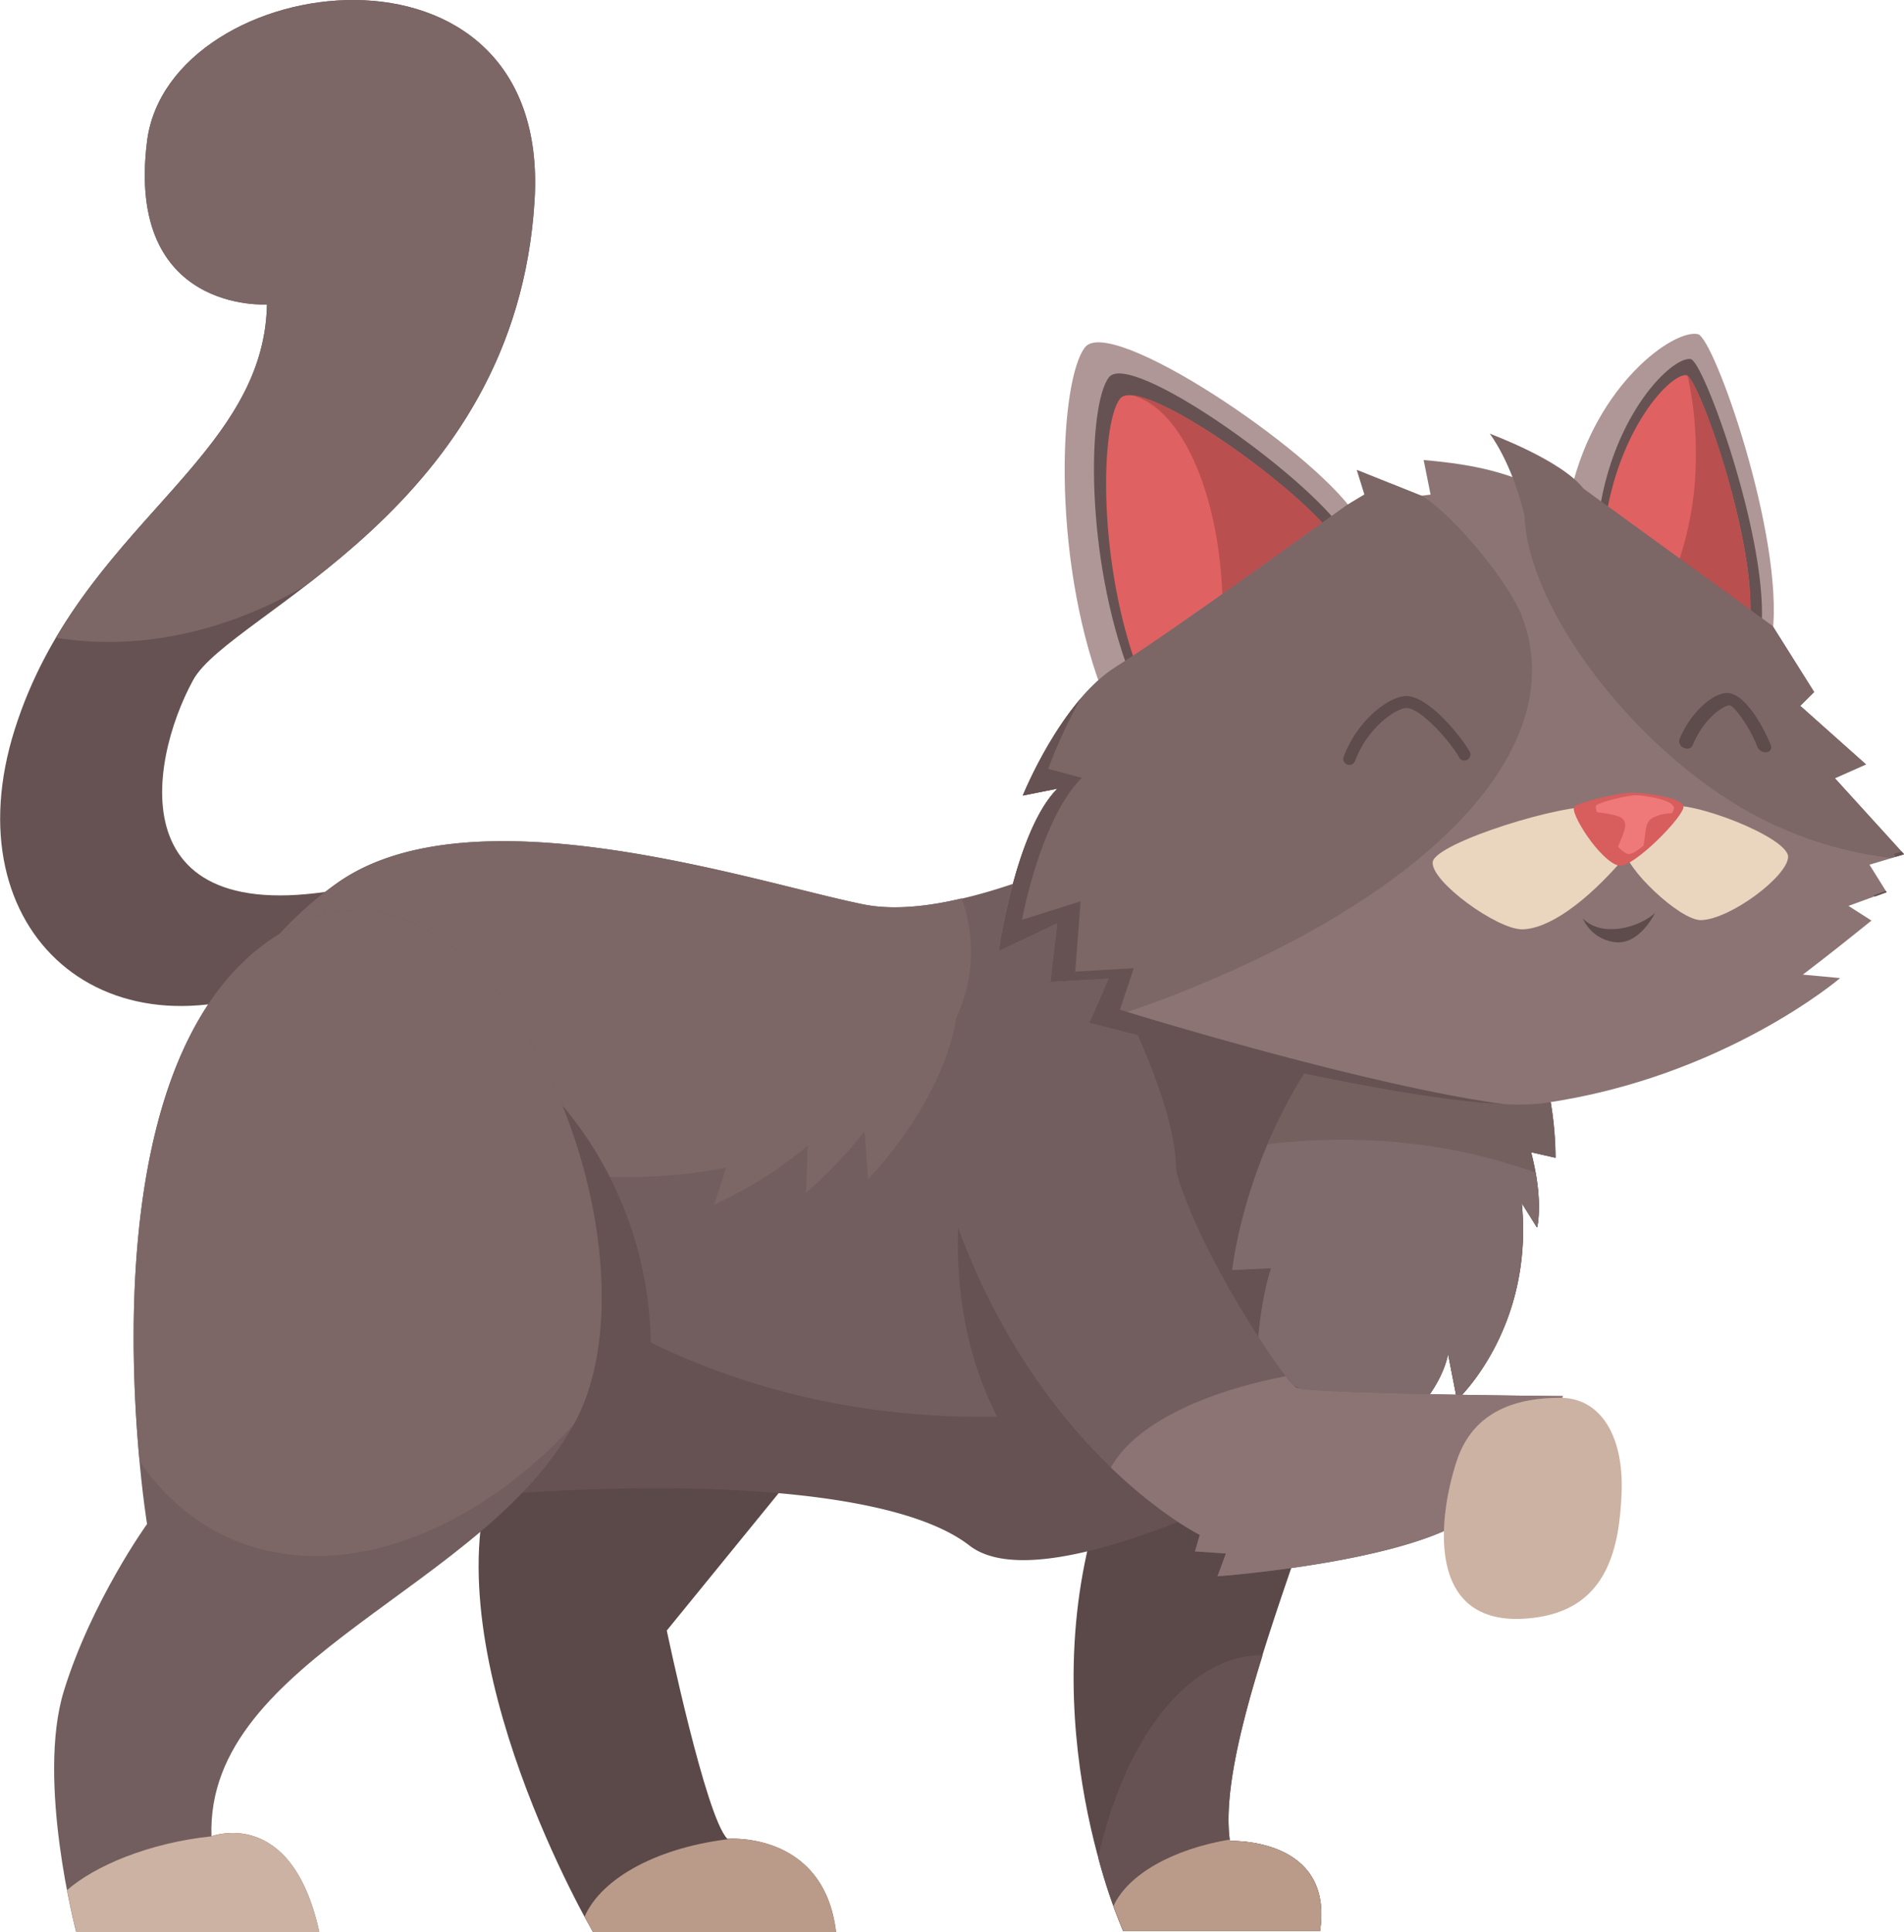 <svg xmlns="http://www.w3.org/2000/svg" viewBox="0 0 422.9 429.02"><defs><style>.cls-1{fill:#af9797;}.cls-2{fill:#665252;}.cls-3{fill:#e06161;}.cls-4{fill:#ba4f4f;}.cls-5{fill:#5b4949;}.cls-6{fill:#7c6666;}.cls-7{fill:#725e5e;}.cls-8{fill:#756060;}.cls-9{fill:#7f6b6b;}.cls-10{fill:#8c7474;}.cls-11{fill:#ead5be;}.cls-12{fill:#d85d5d;}.cls-13{fill:#5e4b4b;}.cls-14{fill:#ccb2a2;}.cls-15{fill:#ef7878;}.cls-16{fill:#ba9b8a;}</style></defs><g id="Layer_2" data-name="Layer 2"><g id="Layer_2-2" data-name="Layer 2"><path class="cls-1" d="M241,77.11c-5.63,7.16-7.61,45.7,3.65,75.89l56.22-39C291.13,99.62,246.61,69.94,241,77.11Z"/><path class="cls-2" d="M246.3,83.78c-4.67,6-5.52,39.56,4.82,66.3l47.41-32C289.86,105.23,251,77.74,246.3,83.78Z"/><path class="cls-3" d="M248.76,88.54c-4.34,5.6-5.12,36.7,4.47,61.5l44-29.68C289.16,108.44,253.09,82.94,248.76,88.54Z"/><path class="cls-4" d="M271.56,135.81c0,.62,0,1.25,0,1.87l25.66-17.32c-7.09-10.52-36-31.61-45.69-32.57C262.81,90.75,271.56,111.11,271.56,135.81Z"/><path class="cls-1" d="M377.12,74.19c-5.36-1.13-22.55,11.06-28.13,34.63l44.72,31.69C396.22,119,380.72,75,377.12,74.19Z"/><path class="cls-2" d="M375.51,79.72c-4.2-.53-17,12.08-20.29,33.94l36.09,24.6C392.31,118.53,378.34,80.08,375.51,79.72Z"/><path class="cls-3" d="M374.53,83.29c-3.75-.24-15.15,12.27-18,32.8l32.24,20.68C389.58,118.36,377.05,83.45,374.53,83.29Z"/><path class="cls-4" d="M374.86,83.46a80,80,0,0,1,1.8,17.1,72.93,72.93,0,0,1-4.35,25.69l16.41,10.52C389.55,119,378,86,374.86,83.46Z"/><path class="cls-5" d="M185.7,429h-54s-35.52-60.8-22.54-101.11,69-2.74,69-2.74l-30.06,36.9s8.66,41.45,13.44,46.23C161.56,408.3,183,406.48,185.7,429Z"/><path class="cls-5" d="M293.19,428.8H249.47s-21-46.46-5-95.2,43.72-44.64,53.29-35.53-28.7,82-24.6,110.69C273.15,408.76,296.38,407.84,293.19,428.8Z"/><path class="cls-2" d="M280.33,367.53c-16.46,0-30.55,18.58-36.4,44.93a120.63,120.63,0,0,0,5.54,16.34h43.72c3.19-21-20-20-20-20-1.42-9.94,2.24-25.17,7.24-41.22Z"/><path class="cls-2" d="M32.66,31.38C27.87,69.65,59.3,67.6,59.3,67.6c-.68,34.84-41.68,49.19-56,94.28s20.49,75.84,64.22,54.66l15-20.5C25.82,209.71,32.76,169.55,42.9,151c8.2-15,71.74-37.58,75.84-106.58C122.47-18.37,37.44-6.88,32.66,31.38Z"/><path class="cls-6" d="M32.66,31.38C27.87,69.65,59.3,67.6,59.3,67.6c-.57,29-29.07,43.83-46.88,74,18.19,3,37.75-1.21,55.37-11.52C89,113.77,116.11,88.62,118.74,44.37,122.47-18.37,37.44-6.88,32.66,31.38Z"/><path class="cls-7" d="M338.74,225.65l-11.58,3.27c-19.07-22.46-69.72-47.22-69.72-47.22s-41.68,23.91-65.59,19.13S105.08,174.86,75,196s-35.53,56.71-35.53,56.71l47.82,81.31c52.61-6.15,110-7.52,128.45,6.83s84-21.18,84-21.18v6.15s19.13-11.62,21.86-25.28l2,10.25s17.08-15.72,14.35-43.73l3.41,5.46s1.52-5.78-1.32-16.71l5.42,1.23A79.76,79.76,0,0,0,338.74,225.65Z"/><path class="cls-2" d="M338.74,225.65l-11.58,3.27c-19.07-22.46-69.72-47.22-69.72-47.22a210.13,210.13,0,0,1-19.5,9.55c-6.51,2.79,23.3,44.89,23.3,68.84,0,31.36-32.24,58.15-68.21,72.38,9.85,1.8,17.73,4.53,22.73,8.42,18.45,14.35,84-21.18,84-21.18v6.15s19.13-11.62,21.86-25.28l2,10.25s17.08-15.72,14.35-43.73l3.41,5.46s1.52-5.78-1.32-16.71l5.42,1.23A79.76,79.76,0,0,0,338.74,225.65Z"/><path class="cls-8" d="M273.7,282l8.64-.4s-4.65,12.76-2.85,34.83l9.05-3s.55,5.1,1.56,11.2c5.95-2.89,9.7-4.92,9.7-4.92v6.15s19.13-11.62,21.86-25.28l2,10.25s17.08-15.72,14.35-43.73l3.41,5.46s1.52-5.78-1.32-16.71l5.42,1.23a74.66,74.66,0,0,0-2.16-17.5l-52.66-2.84A112.79,112.79,0,0,0,273.7,282Z"/><path class="cls-9" d="M281.58,254.06C274.91,269.74,273.7,282,273.7,282l8.64-.4s-4.65,12.76-2.85,34.83l9.05-3s.55,5.1,1.56,11.2c5.95-2.89,9.7-4.92,9.7-4.92v6.15s19.13-11.62,21.86-25.28l2,10.25s17.08-15.72,14.35-43.73l3.41,5.46s1.09-4.19-.33-12.18a125.36,125.36,0,0,0-43.22-7.29A137.7,137.7,0,0,0,281.58,254.06Z"/><path class="cls-6" d="M191.85,200.83C167.93,196,105.08,174.86,75,196a81.47,81.47,0,0,0-18.26,17.84c4.33,23,31.79,42.63,68.46,46.77,43.66,4.93,83.85-14,89.76-42.31a34.48,34.48,0,0,0-1.37-18.82C205.85,201.33,198.22,202.1,191.85,200.83Z"/><path class="cls-2" d="M217.64,314.58C156.45,314.58,104.27,283,84,238.69,78.2,226,39.49,252.75,39.49,252.75l47.82,81.31c52.61-6.15,109.55-5.24,128,9.11,13.83,10.76,54.44-7.82,73.88-17.78,6.48-3.32,8-26.81-23.6-17.58A170.58,170.58,0,0,1,217.64,314.58Z"/><path class="cls-10" d="M415.23,192l7.67-2.3L407.55,172.8l6.91-3.07-14.59-13,3.08-3.07L393.73,139l-49-29.24c-9.12-4.69-16.43-6.56-28.52-7.61l1.54,7.68L299.37,112s-39.22,28.39-51.5,36.07-20.71,28.59-20.71,28.59l7.68-1.53c-9.22,9.21-13.05,36.07-13.05,36.07L234.84,205l-1.54,13.05,13-.76-3.07,9.21s77.2,21.65,99.79,18.42c39.91-5.7,65.7-27.74,65.7-27.74l-8.29-.77c5.2-3.94,10.28-8,15.24-12l-5.1-3.26,8.45-3.08Z"/><path class="cls-6" d="M407.55,172.8l6.91-3.07-14.59-13,3.08-3.07L393.73,139l-44.28-32.15a65,65,0,0,0-8.77-2.86c-.2.38-.4.75-.57,1.15-8.66,20.61,21,62,52.27,77.21a85.26,85.26,0,0,0,27.69,8.16l2.83-.85Z"/><path class="cls-6" d="M315.8,110.08l-14.46-5.76,1.7,5.47L299.37,112s-39.22,28.39-51.5,36.07-20.71,28.59-20.71,28.59l7.68-1.53c-9.22,9.21-13.05,36.07-13.05,36.07L234.84,205l-1.54,13.05,13-.76-3.07,9.21.83.23q7.44-2.27,15-5.13c58-22.24,90.26-55.28,79-84.7C335.08,129.17,323,114.51,315.8,110.08Z"/><path class="cls-11" d="M361.18,190c-9.08,10.71-17.53,16.35-23.13,16.35s-20.29-10.65-19.83-14.93,30-13.42,36.4-12.14S361.18,190,361.18,190Z"/><path class="cls-11" d="M361.07,188.75c-.68,3.39,12,15.73,16.8,15.56,6.53-.24,19.11-9.7,19.29-14S375.75,177.57,370,179C364.08,180.55,361.07,188.75,361.07,188.75Z"/><path class="cls-12" d="M359.59,192.22c-4.21-.92-11.23-12.13-9.87-13.15s9.94-3.07,12.67-3.07,11.06,1,11.52,3S362.65,192.88,359.59,192.22Z"/><path class="cls-13" d="M299.7,169.84a1.36,1.36,0,0,1-.48-.09,1.33,1.33,0,0,1-.77-1.72c3.15-8.35,10.23-13.47,13.91-13.47,4.86,0,11.93,8.67,13.93,12.12A1.34,1.34,0,1,1,324,168c-2.14-3.69-8.52-10.79-11.62-10.79-2.08,0-8.48,4-11.41,11.74A1.33,1.33,0,0,1,299.7,169.84Z"/><path class="cls-13" d="M374.65,166.22a1.91,1.91,0,0,1-.63-.17,1.56,1.56,0,0,1-1-1.87c2.67-6.44,7.89-10.59,10.9-10.28,4.45.45,8.74,9.78,9.4,11.6a1.1,1.1,0,0,1-1,1.52,2,2,0,0,1-2-1.2c-1.31-3.63-4.89-9-6.17-9.21-1.06-.05-5.58,2.54-8.23,8.94A1.24,1.24,0,0,1,374.65,166.22Z"/><path class="cls-2" d="M230.79,328.59c-27.33-32.34-15.48-74.24-15.48-74.24l35.07,54.2Z"/><path class="cls-7" d="M212.64,272.21c18.91,51.37,53.85,68.6,53.85,68.6l-1.07,3.67,6.87.46L270.42,350s44.6-3.22,57.38-14.24S347.13,310,347.13,310s-56.29-.46-59.14-1.84S261.3,271,259.85,253.07,201,240.52,212.64,272.21Z"/><path class="cls-10" d="M285.58,305.59c-19.3,3.7-33.89,11.17-38.83,20.27,11.05,10.66,19.74,14.95,19.74,14.95l-1.07,3.67,6.87.46L270.42,350s44.6-3.22,57.38-14.24S347.13,310,347.13,310s-56.29-.46-59.14-1.84A11.93,11.93,0,0,1,285.58,305.59Z"/><path class="cls-14" d="M323.5,324.54c-4.49,13.87-6.62,38.21,18,34.57,15.56-2.31,18.22-15.49,18.68-27.79s-4.55-20.95-13.66-20.95S327.25,312.92,323.5,324.54Z"/><path class="cls-2" d="M143,317.32c8.88-48.85-22.21-76.18-22.21-76.18l-7.86,71.39Z"/><path class="cls-7" d="M70.92,429h-54s-8.88-33.64-2.73-53.55S32.66,338.4,32.66,338.4s-16.85-103,29.61-131.15,86.57,67.73,65.7,108c-19.48,37.57-82.33,52.65-81,92.47C47,407.74,64.77,400.87,70.92,429Z"/><path class="cls-6" d="M62.27,207.25C26.44,229,28.26,295.18,31,324.34A47.19,47.19,0,0,0,49,340.6c23.79,12,54.75,1.33,78.33-24.14.22-.4.44-.79.65-1.19C148.84,275,108.73,179.1,62.27,207.25Z"/><path class="cls-14" d="M16.94,429h54C64.77,400.87,47,407.74,47,407.74c-14,1.47-26,6.6-32.11,11.95C16,425.33,16.94,429,16.94,429Z"/><path class="cls-15" d="M361.57,189.61c-3-.83-8-10-7-10.81s7.09-2.27,9-2.21,7.9,1,8.23,2.7S363.76,190.21,361.57,189.61Z"/><path class="cls-12" d="M359,188.87c2.16-5,2.51-6,1.25-7.17s-8.31-1.6-8.31-1.6Z"/><path class="cls-12" d="M364.93,188.53c.8-4.44.34-5.81,2.17-6.95a10,10,0,0,1,4.78-1A34.94,34.94,0,0,1,364.93,188.53Z"/><path class="cls-13" d="M351.55,203.9c4.27,4.44,12.64,2,16.06-1.2,0,0-3.42,7.18-8.88,6.5A8.93,8.93,0,0,1,351.55,203.9Z"/><path class="cls-6" d="M212.8,222.23c-1.14,20.5-20,39.63-20,39.63l-1.37-18.45Z"/><path class="cls-6" d="M203.29,227.62c-3.38,20.25-24.26,37.2-24.26,37.2l.66-18.49Z"/><path class="cls-6" d="M192.2,238.5c-8.85,18.52-33.61,29-33.61,29L164.34,250Z"/><polygon class="cls-2" points="421.09 190.24 422.9 189.69 422.37 189.1 420.69 189.6 421.09 190.24"/><polygon class="cls-2" points="416.49 199.07 419.06 198.13 418.86 197.81 416.09 198.81 416.49 199.07"/><path class="cls-2" d="M334.21,245.2c-31.85-4.31-85.47-21-85.47-21l3.08-9.22-13,.77L240,200.14l-13,4.1s4.06-22.31,13.27-31.53l-7.46-2A114.38,114.38,0,0,1,240,155.15c-7.84,9.2-12.8,21.49-12.8,21.49l7.68-1.53c-9.22,9.21-13.05,36.07-13.05,36.07L234.84,205l-1.54,13.05,13-.76-4.29,9.8S305,243.85,334.21,245.2Z"/><path class="cls-6" d="M338.6,114.41c-2.9-12-7.72-18.12-7.72-18.12s16.09,5.94,20.87,12.26C350.55,110.77,338.6,114.41,338.6,114.41Z"/><path class="cls-16" d="M273.15,408.76l0-.3c-12.74,2.16-22.61,7.75-25.83,14.75,1.28,3.59,2.18,5.59,2.18,5.59h43.72C296.38,407.84,273.15,408.76,273.15,408.76Z"/><path class="cls-16" d="M129.83,425.61c1.18,2.2,1.89,3.41,1.89,3.41h54c-2.35-19.4-18.52-20.75-23-20.75C146.54,410,133.67,416.82,129.83,425.61Z"/></g></g></svg>